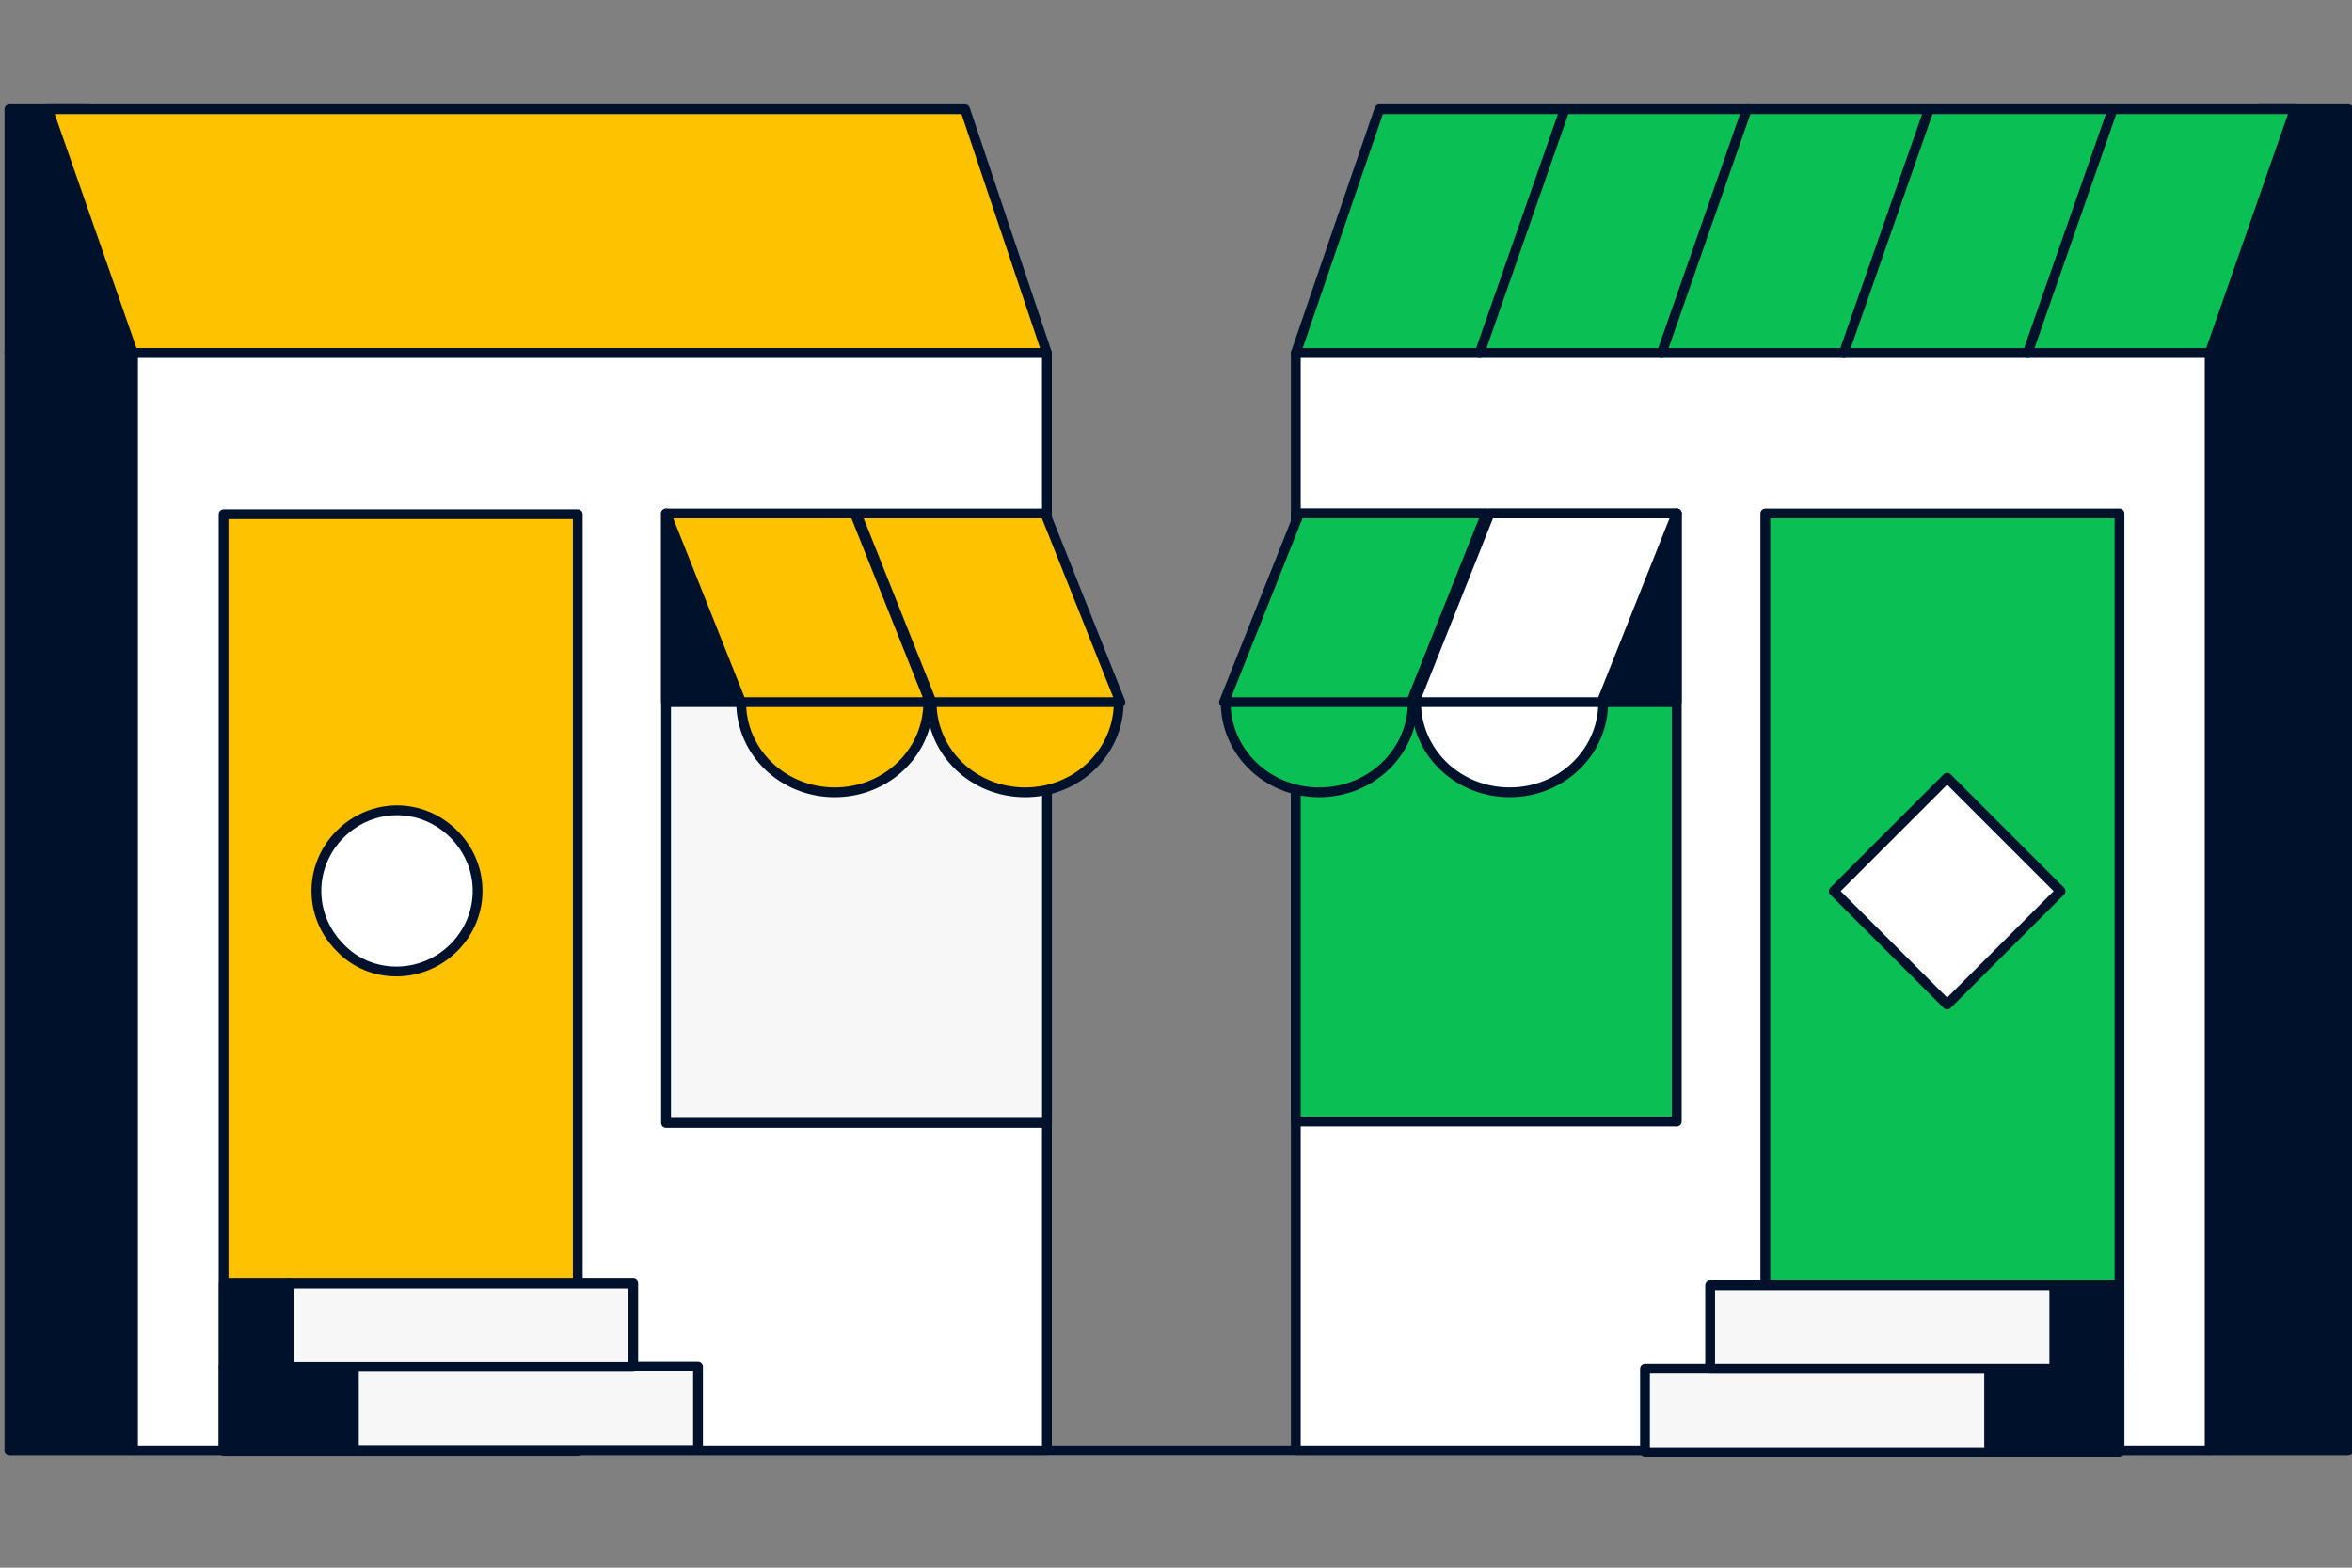 <svg xmlns="http://www.w3.org/2000/svg" fill="none" viewBox="0 0 360 240"><rect x="0" y="0" width="360" height="240" fill="#808080" stroke="none"/><g stroke="#00112C" stroke-linecap="round" stroke-linejoin="round" stroke-miterlimit="10" stroke-width="1.5" clip-path="url(#a)"><path d="M1.44 222.053h358.001"/><path fill="#00112C" d="m332.59 54.049 13.041-37.335h13.809V54.05z"/><path fill="#0ABF53" d="M198.342 54.049h139.876l13.042-37.335H211.128z"/><path fill="#00112C" d="M338.216 54.048v168.004h21.224V54.048z"/><path fill="#fff" d="M198.339 54.048v168.004h139.876V54.048z"/><path fill="#0ABF53" d="M256.645 78.596h-58.303v93.08h58.303zM324.411 78.596h-54.212v143.456h54.212z"/><path fill="#00112C" d="M324.406 209.523h-19.945v12.786h19.945z"/><path fill="#F7F7F8" d="M304.461 209.523h-52.677v12.786h52.677z"/><path fill="#00112C" d="M324.405 196.736h-9.973v12.786h9.973z"/><path fill="#F7F7F8" d="M314.433 196.736h-52.677v12.786h52.677z"/><path d="m226.47 54.049 13.042-37.335M254.343 54.049l13.041-37.335M282.215 54.049l13.042-37.335M310.343 54.049l13.042-37.335"/><path fill="#00112C" d="M241.813 107.492h14.831V78.596z"/><path fill="#fff" d="m228.006 78.596-11.507 28.896h28.64l11.507-28.896zM231.072 121.301c7.928 0 14.32-6.137 14.32-13.808h-28.64c0 7.671 6.393 13.808 14.32 13.808"/><path fill="#0ABF53" d="m198.852 78.596-11.507 28.896h28.64l11.507-28.896zM201.92 121.301c7.927 0 14.32-6.137 14.32-13.808H187.6c0 7.671 6.392 13.808 14.32 13.808"/><path fill="#fff" d="m315.39 136.429-17.358-17.359-17.358 17.359 17.358 17.358z"/><path fill="#00112C" d="M26.245 54.049 13.203 16.714H1.441V54.05z"/><path fill="#FFC200" d="M160.241 54.049H20.366L7.324 16.714h140.387z"/><path fill="#00112C" d="M20.364 54.048v168.004H1.44V54.048z"/><path fill="#fff" d="M160.241 54.048v168.004H20.365V54.048z"/><path fill="#F7F7F8" d="M101.95 171.89h58.303V78.81H101.95z"/><path fill="#FFC200" d="M34.226 222.17h54.212V78.714H34.226z"/><path fill="#00112C" d="M34.228 221.991h19.946v-12.786H34.228z"/><path fill="#F7F7F8" d="M54.163 221.991h52.677v-12.786H54.163z"/><path fill="#00112C" d="M34.257 209.248h9.972v-12.785h-9.972z"/><path fill="#F7F7F8" d="M44.245 209.248h52.677v-12.785H44.245z"/><path fill="#00112C" d="M116.768 107.492h-14.832V78.596z"/><path fill="#FFC200" d="m130.832 78.596 11.507 28.896h-28.896l-11.507-28.896zM127.762 121.301c-7.927 0-14.32-6.137-14.32-13.808h28.64c0 7.671-6.393 13.808-14.32 13.808M159.984 78.596l11.507 28.896h-28.896l-11.507-28.896zM156.917 121.301c-7.927 0-14.32-6.137-14.32-13.808h28.64c0 7.671-6.393 13.808-14.32 13.808"/><path fill="#fff" d="M69.46 145.082c4.859-4.858 4.859-12.53 0-17.388s-12.53-4.859-17.389 0c-4.858 4.858-4.858 12.53 0 17.388 4.603 4.859 12.53 4.859 17.389 0"/></g><defs><clipPath id="a"><path fill="#fff" d="M0 0H360V240H0z"/></clipPath></defs></svg>